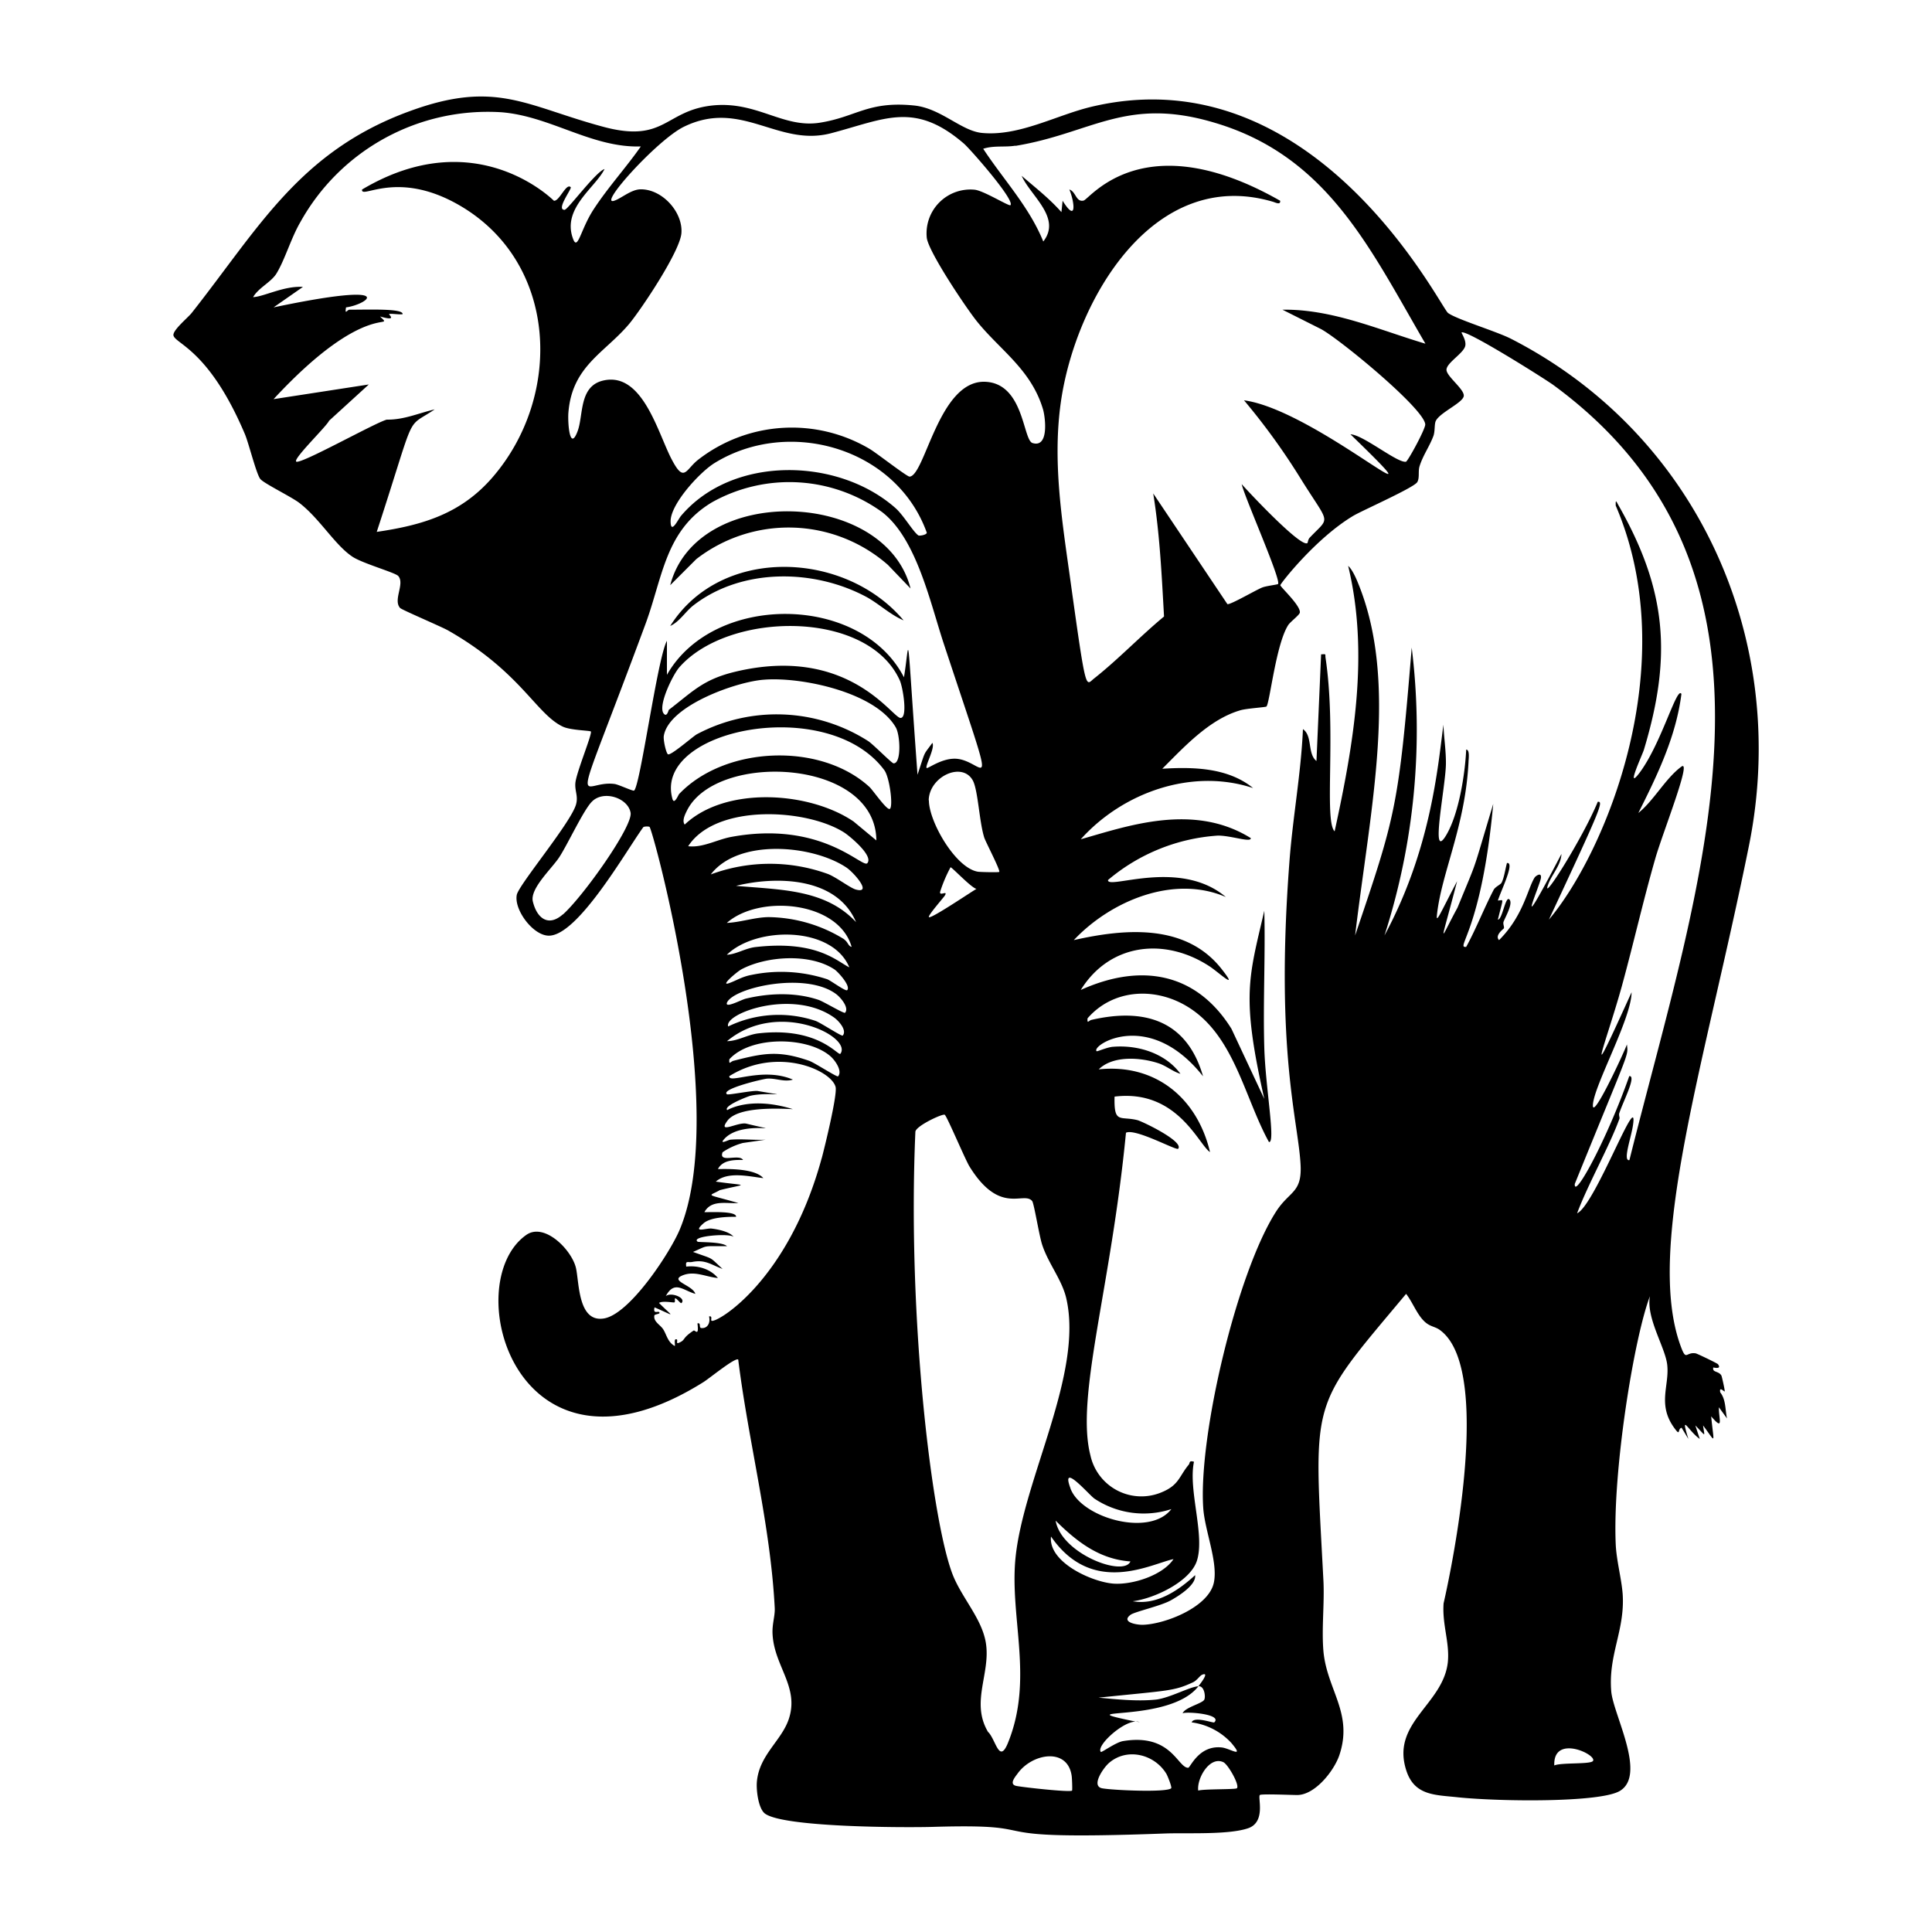 <svg xmlns="http://www.w3.org/2000/svg" viewBox="0 0 1000 1000"><path d="M905.3 437.5c21.3-106-26.5-212.7-123.3-262.2-7.5-3.8-28-10-32.5-13.3-4-3-68.7-134-184.3-106.8-18.3 4.3-37.7 15.5-57 13.6-10.8-1.1-21.2-12.8-35.1-14.2-23.8-2.4-29.8 5.9-48.7 8.9-18.8 3-32.2-10.9-54.7-9-25.5 2.3-25 19.6-56.8 11.3C272.3 55 257 41 211.9 57.6 155 78.4 133.8 118.2 99.2 162c-2 2.5-10.1 9.1-9.4 11.7 1.2 4.4 18.6 7.6 37 51.1 1.9 4.5 6 21 8 23.2 2 2.3 15.7 9 20 12.2 10.6 8.1 18.3 21.6 27.4 27.8 5 3.5 22.2 8.3 23.9 10.1 3.6 4-2.8 12.4 1 16.6 1 1 21 9.5 24.8 11.6 37.6 21.4 45.5 43.2 59.4 49.8 4 1.9 14 2 14.5 2.5 1 .9-7.6 21.4-8 26.8-.3 4.1 1.5 6.6.4 10.8-2.3 9.1-29.5 41.5-30.7 46.9-1.6 7.7 8.4 21.2 16.6 21.2 15.1 0 40.2-44.3 48.9-56.2.7-.4 2.8-.4 3.2-.1 1.6 1 41.6 146.8 15.6 208.5-5 11.9-26.3 44.5-39.7 46-12.7 1.6-12.3-18-13.9-25.8-1.9-9.4-16.3-24.2-25.8-17.5-35.6 25-5.3 136.8 91.5 76.3 3-1.8 16.7-13.1 18.2-11.8 5.3 42.7 16.7 85.5 18.9 128.6.2 4.3-1.5 8.5-1.1 13.9 1 16.5 14 27.1 8.3 43.8-3.8 11-15 18.3-16.4 31.8-.5 4.2.6 14 4 16.8 9.2 7.3 72.4 7.4 86.7 7 66.6-2 13.7 7.4 120.8 3.4 11.3-.4 32.9.8 43-2.8 9-3.4 4.6-16 5.8-17.1.7-.7 16.5 0 19.3 0 9.2 0 19-12.4 21.8-20.5 7.4-21.8-6.4-33.9-8.2-54-1-11.7.6-24.7 0-36.5-5-96.1-7.7-88 42.8-148.4 3.3 4.2 5.5 10.4 9.3 14.1 3 3 5.7 2.7 8.3 4.7 29.9 22 1.8 141.3 1.8 141.4-.8 11 3.2 20.2 2.2 30.4-2.4 22.2-30 31.4-21.3 56.7 4.4 12.6 15.1 12 26.7 13.3 21.6 2.2 73.3 2.8 83.6-3.3 14-8.3-3.2-39.2-4.4-51.3-1.7-19.2 7.1-31.7 5.9-50.5-.6-8.1-3.2-17.3-3.6-25.8-1.7-37.8 9.4-106.7 17.7-128.5-2.1 11.5 8.3 27 9 36 1 10.6-5.3 20.4 3.9 32.6 3 4.1 1.3 0 3.5-.5l3.5 5.8c-4.3-14-.1-4.2 5.9 0l-2.3-7c5.8 5.9 4.8 6.2 4 0 7 9.3 5.6 10 4.2-4.7 6.8 8 3.8 1.1 4-4.7l4.2 5.8c-1-4.5-.5-9.7-3.5-13.5-.7-3.4 2.1-.2 2.3-.5.2-.4-1.5-7.9-1.7-8.2-1.4-2.5-4.9-1.5-4.2-4.2 1.5.3 4.2.7 2.4-1.7-.4-.5-10.8-5.5-11.5-5.6-5.2-.9-4.8 4.4-7.8-3.8-18.6-50.7 12.8-147.1 35.4-259.2m-379.7-362c39.5-6.5 57.2-25.7 103-12 58.7 17.3 80.7 65.6 109.2 114.4-24.2-7.2-48.2-18-74-17.6l19.9 10c9.7 5.2 53.3 41.1 54 49.3.3 2.1-9 19.2-10 19.4-4.5.7-22.2-14-28.7-14.2 54.5 52.9-17.9-12.6-55.1-17.6a345 345 0 0 1 29.3 40.5c15.3 24.6 15.5 19.2 4.7 30.6-.9.9-1 2.8-1.2 2.8-3.4 2.4-30.3-26.3-34-30.5 1.4 6.6 20.6 49.7 18.8 51.7-.3.3-6.3 1-8.2 1.8-3.3 1.3-16.4 9-18 8.6l-38.4-57.3c3.4 21 4.4 42.4 5.6 63.7-12.2 10.1-23.6 22.1-36.1 32-4.6 3.5-4 9.5-12.7-53.1-4.2-29.9-8.9-59.7-4.6-89.9 7.5-52.7 47.8-122.2 110-103.6 1.2.4 3.8 1.7 3.5-.6-70.6-40.2-98.4-1-101.7-.1-4 1-4-4.7-7.4-5.7 2.7 6.4 4 17.8-3.5 5.8l-.6 5.9C543 102.6 536 97.2 528.8 91c4.7 10.5 20.8 21.7 11.2 34-7.3-18-20.6-32-31.1-48 5.5-1.8 11.3-.7 16.7-1.6m28.5 695c-5.4-14.3 9.6 3.4 12.4 5.3a46 46 0 0 0 39.8 5.4c-11.3 14.7-46.5 4.5-52.2-10.6m31 37.7c-3.5 8.2-35.8-4-38.7-21.1 10.9 10.8 22.6 20 38.8 21.1M292.4 108.6c-5 .3 3.7-10.9 3-11.7-2.3-2.4-5.9 7.4-8.7 7-.1 0-40.2-41-99.3-5.8-.7 5.4 18.2-10.7 50.8 8.4 50.7 29.7 53.2 98.4 16.7 140.6-16.3 18.8-36 24.7-59.9 28.2 21.1-64.5 14.3-52.8 30-63.4-8.6 2-15.8 5.4-24.8 5.3-5.9 1.5-45 23.5-46.9 21.7-1.6-1.5 16-18.5 17-21.1l20.6-18.8-49.3 7.6c48.6-52.5 63.2-34.8 55.1-42.8 9.3 2.7 4.4-1 4.7-1.2.7-.5 5.5.4 7 0 .3-3-16.9-2.3-27.5-2.3-1.2 0-2.5 3-1.8-1.2 11-1.4 29.1-14-37.5 0l15.2-10.6c-9.9-.6-20 5-25.8 5.3 2.8-4.9 9.5-7.8 12.2-12.4 4.3-7.1 7.5-18.3 12.3-26.5a111 111 0 0 1 104-56.8c25.4 2 46.8 18.5 72.2 17.7-7.7 11-17.1 21.3-24.4 32.5-6.9 10.5-8.3 22.2-10.8 15-5.6-15.6 11.8-26.3 16.4-35.8-4.4 1.3-19 21-20.5 21m6.6 114.6c-4.1 11-5.2-4.2-4.8-9.5 1.9-24.2 18.8-30.9 31.5-46 6.5-7.9 26.4-37.7 27-47 .8-11-10.2-23-21.5-22.6-4.7.3-9.3 4.4-13 5.8-9.7 3.7 22-31.5 35.8-38.2 29.7-14.5 48.6 10.5 76 3.4 27.9-7.3 43.3-16.8 69 5.4 3.4 3 26.5 29.3 24 31.8-.7.7-13.8-7.5-18.5-8a22.7 22.7 0 0 0-24.8 24.9c.9 7.3 20.5 36.5 26 43.3 11.9 14.8 28.1 24.9 34.2 45.6 1.2 4.3 3.1 20-5.5 17.3-5-1.6-4.4-31.2-24.8-31.7-23.7-.5-30.8 48.6-38.8 49.1-1.3.1-17.2-12.3-20.6-14.3a79 79 0 0 0-88.5 5.3c-6.7 5-7.4 12.5-13.7.7-7.3-13.3-15.2-46.8-36.3-41.3-12 3.2-9.7 17.8-12.7 26m187.7 238.2a75 75 0 0 1 5.3-12.4c.8 0 10.5 10.4 13.4 11.2-2.4 1.3-23.6 15.7-24.6 14.6-.7-.7 7.5-10 8.2-11.1 2-3.2-3.3.8-2.3-2.3m-6-47c.2-12.5 17.7-20.5 23-10 2.6 5.5 3.2 21.4 5.8 29.4 1 2.7 8.4 16.9 7.7 17.6-.4.3-9.5.1-11-.1-11.7-1.9-25.5-26.2-25.4-37m-1.1-138.5c0 1.2-4 1.8-4.4 1.4-2.8-2-7.7-10.6-12-14.3-29.9-26.2-84.3-27.1-110.8 4.2-1.4 1.6-5.3 10-5.4 2.9-.1-9 15.1-25.5 22.7-30.2 38.7-23.9 94.2-7.7 109.9 36M291.3 473.3c-7.5 6.6-13.4 2-15.5-6.7-1.6-6.6 9.6-16.8 13.6-22.8 4.3-6.5 12.7-24.7 17-28.9 6-6.1 18.7-1.9 20 5.8 1.1 7.2-24.6 43.3-35 52.6m133.9 126.2c-17.6 64.5-55 85.7-57 84.1-.6-.3.7-2.7-1.3-2.2.8 3.2-.7 6.3-4 6-1.4-.1 0-3-2-2.4.9 7.2-1.3 3.2-2 3.7-6.2 4.1-4 4.7-7.3 6.2-2.5 1.2-.2-1.7-1.8-1.7-1.1 0-.4 2.4-.6 3.5-3.7-1.9-4.3-6-6-8.6-1.5-2.4-5.2-4-4.6-7.2.1-.8 3.7-.7 2.4-1.8-.6-.5-3.2 1.2-2.3-2.4 11 4.7 10.1 5.5 2.3-2.3 1.8-1.3 7.8 0 8-.3.5-.3 0-1.9.3-2 .6-.6 2.9 3 3.4 2.3 2.4-2.7-5.6-5.8-8.2-3.5 4.5-8.4 8.9-3 15.3-1.2-1.2-4.3-12.6-6.5-7.4-9.2 6.5-3.2 12.5.4 19.1 1-4-4.8-10.5-6.6-16.4-5.9-.5-3.4.8-2 3-2.4 6.8-1.4 9.8 1.4 15.8 3.6-7.3-6.7-4-4.7-15.3-8.8 8.3-3.6 4.4-2.9 17.6-3-2.7-2.4-14.6-1.9-15.2-2.3-4-2.9 17-4.6 18.7-2.4-2-2.8-8.2-4-11.5-4.4-2.8-.3-10.1 2.6-4.3-2.6 3.6-3.3 12.2-3.5 17-3.5.2-3.1-13.3-2.3-16.4-2.4 3.6-6.6 11.4-4.3 17.6-4.7-17.7-5.1-15.6-3.2-9.6-6.7 14.6-3.6 14.8-2-2.1-4.4 6.2-5.4 17-2.7 24.6-1.8-4.9-5.7-22.3-4.6-23.5-4.7 2.4-4.7 8.4-4.8 13-4.7-2-3.4-12.8 1.9-10.6-4a35 35 0 0 1 10.5-4.8l11.8-1.7c-6 .3-12.2-.5-18.2 0-1 0-6.4 3-3-.6 9.5-10 35.2-1.9 11.2-7.7-4.4-1-15.1 5.7-9.8-1.5 5.4-7.3 25.7-6.4 33.9-6-22.5-7-34 .6-34 .5-2.1-2.2 10.5-7 11.9-7.4 9-2.2 23.9.9 3.9-2.5-2.5-.4-15.2 2.2-15.9 1.7-3.6-2.7 18.8-8 20.8-8.1 4.6-.3 8.8 1.9 13.3.5-15.9-6.8-33.4 2.5-32.9-1.8 24.8-15.5 52.7-3.2 55 5.6 1 4-5.6 31-7.2 37m8.5-42.5c-.5.6-12.1-7-14.9-8-16-5.6-23.8-4-39.4 0-1.5.5-2.2 2.3-2-.8 11-12.2 40.3-11.9 52.2-1.7 2.4 2 6.5 7.7 4.1 10.5m1.2-11.7c-1.1 1.5-11.2-14.2-42.7-10.5-5.5.7-10.6 4-16 4 26.5-22 65-2.2 58.7 6.5m1.2-9.4c-.5.6-11.5-6.7-14.1-7.6a60 60 0 0 0-45.2 2.9c-2.4-6.7 33.6-19.9 55-4.5 2.3 1.7 6.6 6.5 4.3 9.2m1.2-11.8c-.5.6-11.3-5.9-13.8-6.7-12-4-25.5-3.5-37.6-.6-2.4.6-11 5.3-9.7 2 3.5-7.7 40.4-16.1 56.3-4.5 2.4 1.7 7.1 7.2 4.8 9.8m1.1-11.7c-.7.8-8.3-4.8-10.2-5.6a76 76 0 0 0-39.3-2.3c-5 .9-8.1 3.1-12 4.4-4.2 1.3 4.8-6.3 6.8-7.3 13-6.9 35.6-8.4 48.3.2 1.8 1.3 8.4 8.5 6.4 10.6M391 490.2c-5.2.6-9.8 3.7-14.8 4 15.2-14.8 54.5-15 63.4 6.5-6.8-3.4-17-14.1-48.6-10.5m46-4a76 76 0 0 0-39-11.5c-7.1 0-14.7 2.7-21.8 3 16.7-14.8 57.8-11.4 64.6 12.4-1.8-.4-1.8-2.4-3.8-3.8m-56-27.8c21.2-5.2 52.2-4.5 62.1 18.8-16-17.2-39.3-16.7-62.2-18.8m62 1.9c-3-.9-10-6.3-14.3-8a88 88 0 0 0-60.7.2c14.3-18.7 52.4-15.3 70-3.7 3.8 2.4 14 14 5 11.5m6-13.6c-2.6 2.7-23.5-22.3-70.5-13.6-7.4 1.4-14.7 5.7-22.2 4.8 14.4-22.2 61.5-19.5 80.9-7 2.7 1.8 15.2 12 11.8 15.8m-7.1-21.6c-23-15.6-66.3-18.4-87.4 1.6-1.6-2.1.4-5.7 1.5-7.9 16.2-30 97.4-25.9 97.7 16.1zm18.8-6.6c-1.2 1.4-8.8-9.6-10.5-11.2-25.4-23.4-74.9-21.3-98.6 3.6-.4.4-2.6 6-3.5 2.3-9.8-36 80.6-53.9 109.7-14.7 2.7 3.6 4.6 18 3 20m1.8-23.5c-.9 0-10.4-9.7-13.1-11.5a88 88 0 0 0-88.8-3.5c-2.2 1.3-13.6 11.3-14.9 10.3-1-.8-2.5-7.6-2.1-9.6 2.7-15.7 38-28.1 52-29 19.4-1.5 57.4 6.5 68 24.6 2.4 4 3 18.7-1 18.7m3.5-23.5c-4.3 0-27.2-38.1-86-23.8-16.3 4-21.5 10.1-33.9 19.6-.2.2-1 4.1-2.7 1.9-3.1-4 4.8-20.2 8.2-24 25.6-29 97.4-29.9 114 6.8 1.6 3.4 4.3 19.6.4 19.5m1.8-21c-22.3-43.3-98.6-43.8-122.7-1.3v-17.6c-4.9 8.7-13.8 75.2-17 77.5-.6.4-7.7-3-10-3.4-18.4-2.6-23.8 24.4 15.9-82.8 9-24.4 10.2-48.5 34.4-63a82 82 0 0 1 88 5c18 13.8 25 47.2 32.2 68.8 29 87.7 21.3 59.2 5.6 58.9-7.3-.1-14.2 5.4-14.7 4.8-.8-1.2 4.5-10.4 3-13-5 6.9-3.3 3.3-7.7 16.5-6-81.6-3.8-69.8-7-50.5m43.6 546.1c-10-16.6 3-32.5-2-49.7-3-10.7-11.6-20.4-16-30.9-10.8-25.9-24-132.4-19.7-230.2.2-3 14.1-9.5 15.2-8.8 1.2.9 10.3 22.5 12.7 26.6 15.8 25.7 28 12.8 32.5 18 1 1 3.7 18.3 5.3 22.9 3.2 9.6 10.2 18 12.4 27.5 9 39-22.3 93.7-26.3 134.6-3 31.2 9.6 62.7-4 95.8-4.4 10.5-6.1-1.6-10-5.8m43.3 30.2c-1 1-25.3-1.7-28.8-2.4-3.9-.8-.9-4.4.6-6.4 7.5-10.5 25.9-13.7 28 1.2.2 1.4.4 7.3.2 7.6M544 795.3c21.6 31.3 52 14 63.4 11.7-5.6 8.4-21.1 13.3-30.8 12.7-11.1-.7-34.1-11-32.6-24.4m62.2 130.3c-2.4 2.3-30.8 1-35.8 0-5.8-1.2.7-10.5 3.5-13 9.3-8.2 23.6-4.7 29.8 5.5.7 1.2 3 7 2.5 7.5M615 915c-5.5 0-8.7-18-33.8-13.8-3.8.7-11 6-11.4 5.6-2.6-3 11-15.6 18-15.7-38.7-8.1 17.3 1.4 32.5-18.3-4.6.3-14.7 6-21.9 6.9-9.6 1-20.2-.1-29.8-1 36.6-3.8 38.9-3.3 49-8 2-1 3.4-3.3 4.5-3.8 4.5-2-1.3 5.2-1.8 5.9 3.2-.3 3.8 5.7 3 7-1.2 2-9.9 3.9-11.2 7 2-1 20.8.4 16.4 4.7-.4.5-10.5-3.4-11.7 0a34 34 0 0 1 20.5 10.6c7 8.3-.3 3-4.8 2.4-12-1.4-16.4 10.5-17.5 10.5m25.2 10.6c-.7.7-17 .3-20 1.2-.8-6.3 5.9-18 13-14.7 2.5 1.2 8.6 12 7 13.5m184.3-14.1c-1.3 1.8-16.5.7-20 2.3-.7-16.5 22.4-5.5 20-2.3m18.8-311c-3.5.4 1.2-12.2 2-18.6 2.5-18.5-19.8 42-29 46.1 5.6-15 16.8-34.8 21.9-48.9.3-.7-.5-1.9 0-3.1 2-6 9-19.4 5.1-19-11.5 32.7-28.7 64.3-28.2 55.8 29-71.4 27.6-65.8 27-72.2-2 5.3-18.4 40.5-17.6 31 .8-10.2 20-44.7 20-58-26.1 57.6-13.2 26.3-5-3.3 6-21.9 11-44.1 17.3-66 3.7-13 19.1-51.6 13.5-47.5-8.2 6-14.3 17.6-22.3 24 9.8-19.5 19.5-39.5 22.3-61.6-2.3-4.4-10.3 25.5-21.6 40.7-7.7 10.2 1.6-9.7 2.2-11.9 14.6-48.4 11.8-82.6-13.2-126.5-1.2-2.2-1.5-3.1-1.4.2C871.6 344 831 441.3 801.7 476c27-57.8 28.4-61.3 25.3-61-7.8 19-30.6 55-25.4 42.1 2-4.9 6.4-9.6 6.6-15.1-26.4 50.4-10.9 16-10.6 12.3.3-3-2.6-1-3.2-.2-3.6 5.4-5.8 19.9-18.5 32.5-2.4-2.5 2.4-5.8 2.5-6.1.3-.8-.5-2-.2-3.3.9-2.5 5.2-9.7 3-11.7-2-1.8-3.6 10.5-5.9 10.5 2.9-12 3.2-10 0-9.9 1.6-5.1 9-20 4.7-19.4-.8 2.8-1.5 7.8-2.8 10.2-.4.9-3.3 2.1-4.1 3.7-5 9.6-9 20-14.2 29.5-5.8.6 7.9-8 14-74-11.6 38.4-7.3 26.4-18.5 53.7-9.8 18-9.4 21.7-.2-13.7-9.2 17.5-11 22.4-10.4 17.1 2.4-21.6 14.6-45.5 16.3-78.7 0-1.4.8-6.5-1.2-6.5-.6 12.7-3.8 33.2-10.3 44.2-8.6 14.5-.5-24-.2-36.5.1-7-1-13.6-1.3-20.6-2.9 22.3-6.6 64.8-30.5 109.1a347 347 0 0 0 14.1-149c-6.8 82.9-8.4 87.3-29.3 149 7.9-66.3 22.7-131.2 1.4-182.7-1-2.5-3-6.9-5-8.6 11 45.5 2.8 92.4-7 137.4-5.6-5.5 1-51.7-4.7-89.8-.3-2 .6-2-2.3-1.8l-2.4 55.2c-4.8-3.8-1.9-13-7-16.5-1 23-5.3 45.8-7 68.7-7.5 98.6 4.8 134.7 5.8 157.3.6 14.2-5.9 13.1-12.7 23.7-20.3 31.6-40.3 116.4-37.7 153.5.8 11.7 7.7 27.9 5.5 38.5-2.6 12.7-25.2 21.6-36.9 21.9-3.6 0-11.2-1.5-6.2-5.2 2.2-1.6 15.4-4.5 20.7-7.4 4.5-2.5 13.3-8.1 12.7-13.1-8.6 7.9-20 15.7-32.3 13.5 10.8-1.3 29.6-10 33.2-20.9 4.3-13.3-4.6-36.7-1.5-51.3-2.7-.8-2 .6-2.7 1.5-5 6-5 10.5-13.8 14.2a27 27 0 0 1-37.1-19c-7.8-30.3 10.6-86.4 18.4-167 4.9-2.4 26 9.3 27 8.3 3.2-3.7-18.2-14-21-14.8-9-2.3-12.3 2.2-11.9-12.2 32.5-4 43.5 25 49.4 28.7-6.6-27.9-28.2-45.9-57.6-42.8 7.4-7.3 21.6-6.2 30.8-3.2 4.3 1.4 7.4 4.3 11.5 5.5-7.8-10.6-21.8-15-34.7-14-3 .1-8.4 2.6-8.7 2.3-3-2.9 27-22.5 55.1 13-8.3-28.8-30.1-35.6-57.8-29.2-1.5.4-2.2 2.3-2-.8 13-15 34.3-16.3 51-6.5 24.8 14.5 30 47.1 42.9 70.5 3.6.7-1.8-28.1-2.4-48.7-.7-23.6.6-47.4 0-71-8.1 34.9-12 44.1 0 97.4l-17-36.3c-18.4-29.5-47.3-34-78-20.1 15-24.2 43.5-27.4 66.7-12.2 4.6 3 15.8 13.5 6 1.1-18.7-23.5-50.2-20.6-76.3-14.7 19.1-20.3 51.7-34 78.7-22.3-24-20.3-61.5-3.5-61-8.8a98 98 0 0 1 56.9-23c7 0 17.3 3.8 17 1.3-29.8-18.6-64.5-6-88 .6 21.7-24.2 57.5-37 89.2-26.5-13-10.6-31-11-47-10 11.3-11.3 24.3-25.5 40.2-30.2 3-1 13.2-1.6 13.7-2 1.7-1.6 4.9-32.3 11.3-42.2 1.2-1.8 6-5.3 6-6.5.4-3.6-10.1-13.2-10.1-14.1 0-.8 18.5-24.5 37.9-36 5.2-3 31.5-14.6 33-17.4 1.3-2.3.3-5.6 1.2-8.3 1.7-5.4 5-10 7-15.2 1.1-2.6.5-6.5 1.4-8.2 2.2-4.3 13.5-9.1 14.4-12.6.9-3.4-8.9-10.3-8.9-13.8 0-3.6 8.7-8.4 9.7-12.3.7-2.9-2.1-6.8-1.9-7 2.2-1.8 42.8 23.8 47.4 27.1 134.3 98.4 75.4 257.2 39.5 401.2M587.9 891l2 .4q-1-.4-2-.4m-241-567c4.8-2.2 7.7-7.2 11.8-10.5 25.1-19.6 62.6-19.2 90-4.4 6.6 3.7 12 9 19 12-30.2-36-94.5-38.8-120.8 2.9m0-21.1 13.5-13.5a78 78 0 0 1 99.2 3l11.7 12.2c-13-51.5-110.7-54.4-124.4-1.7"/></svg>